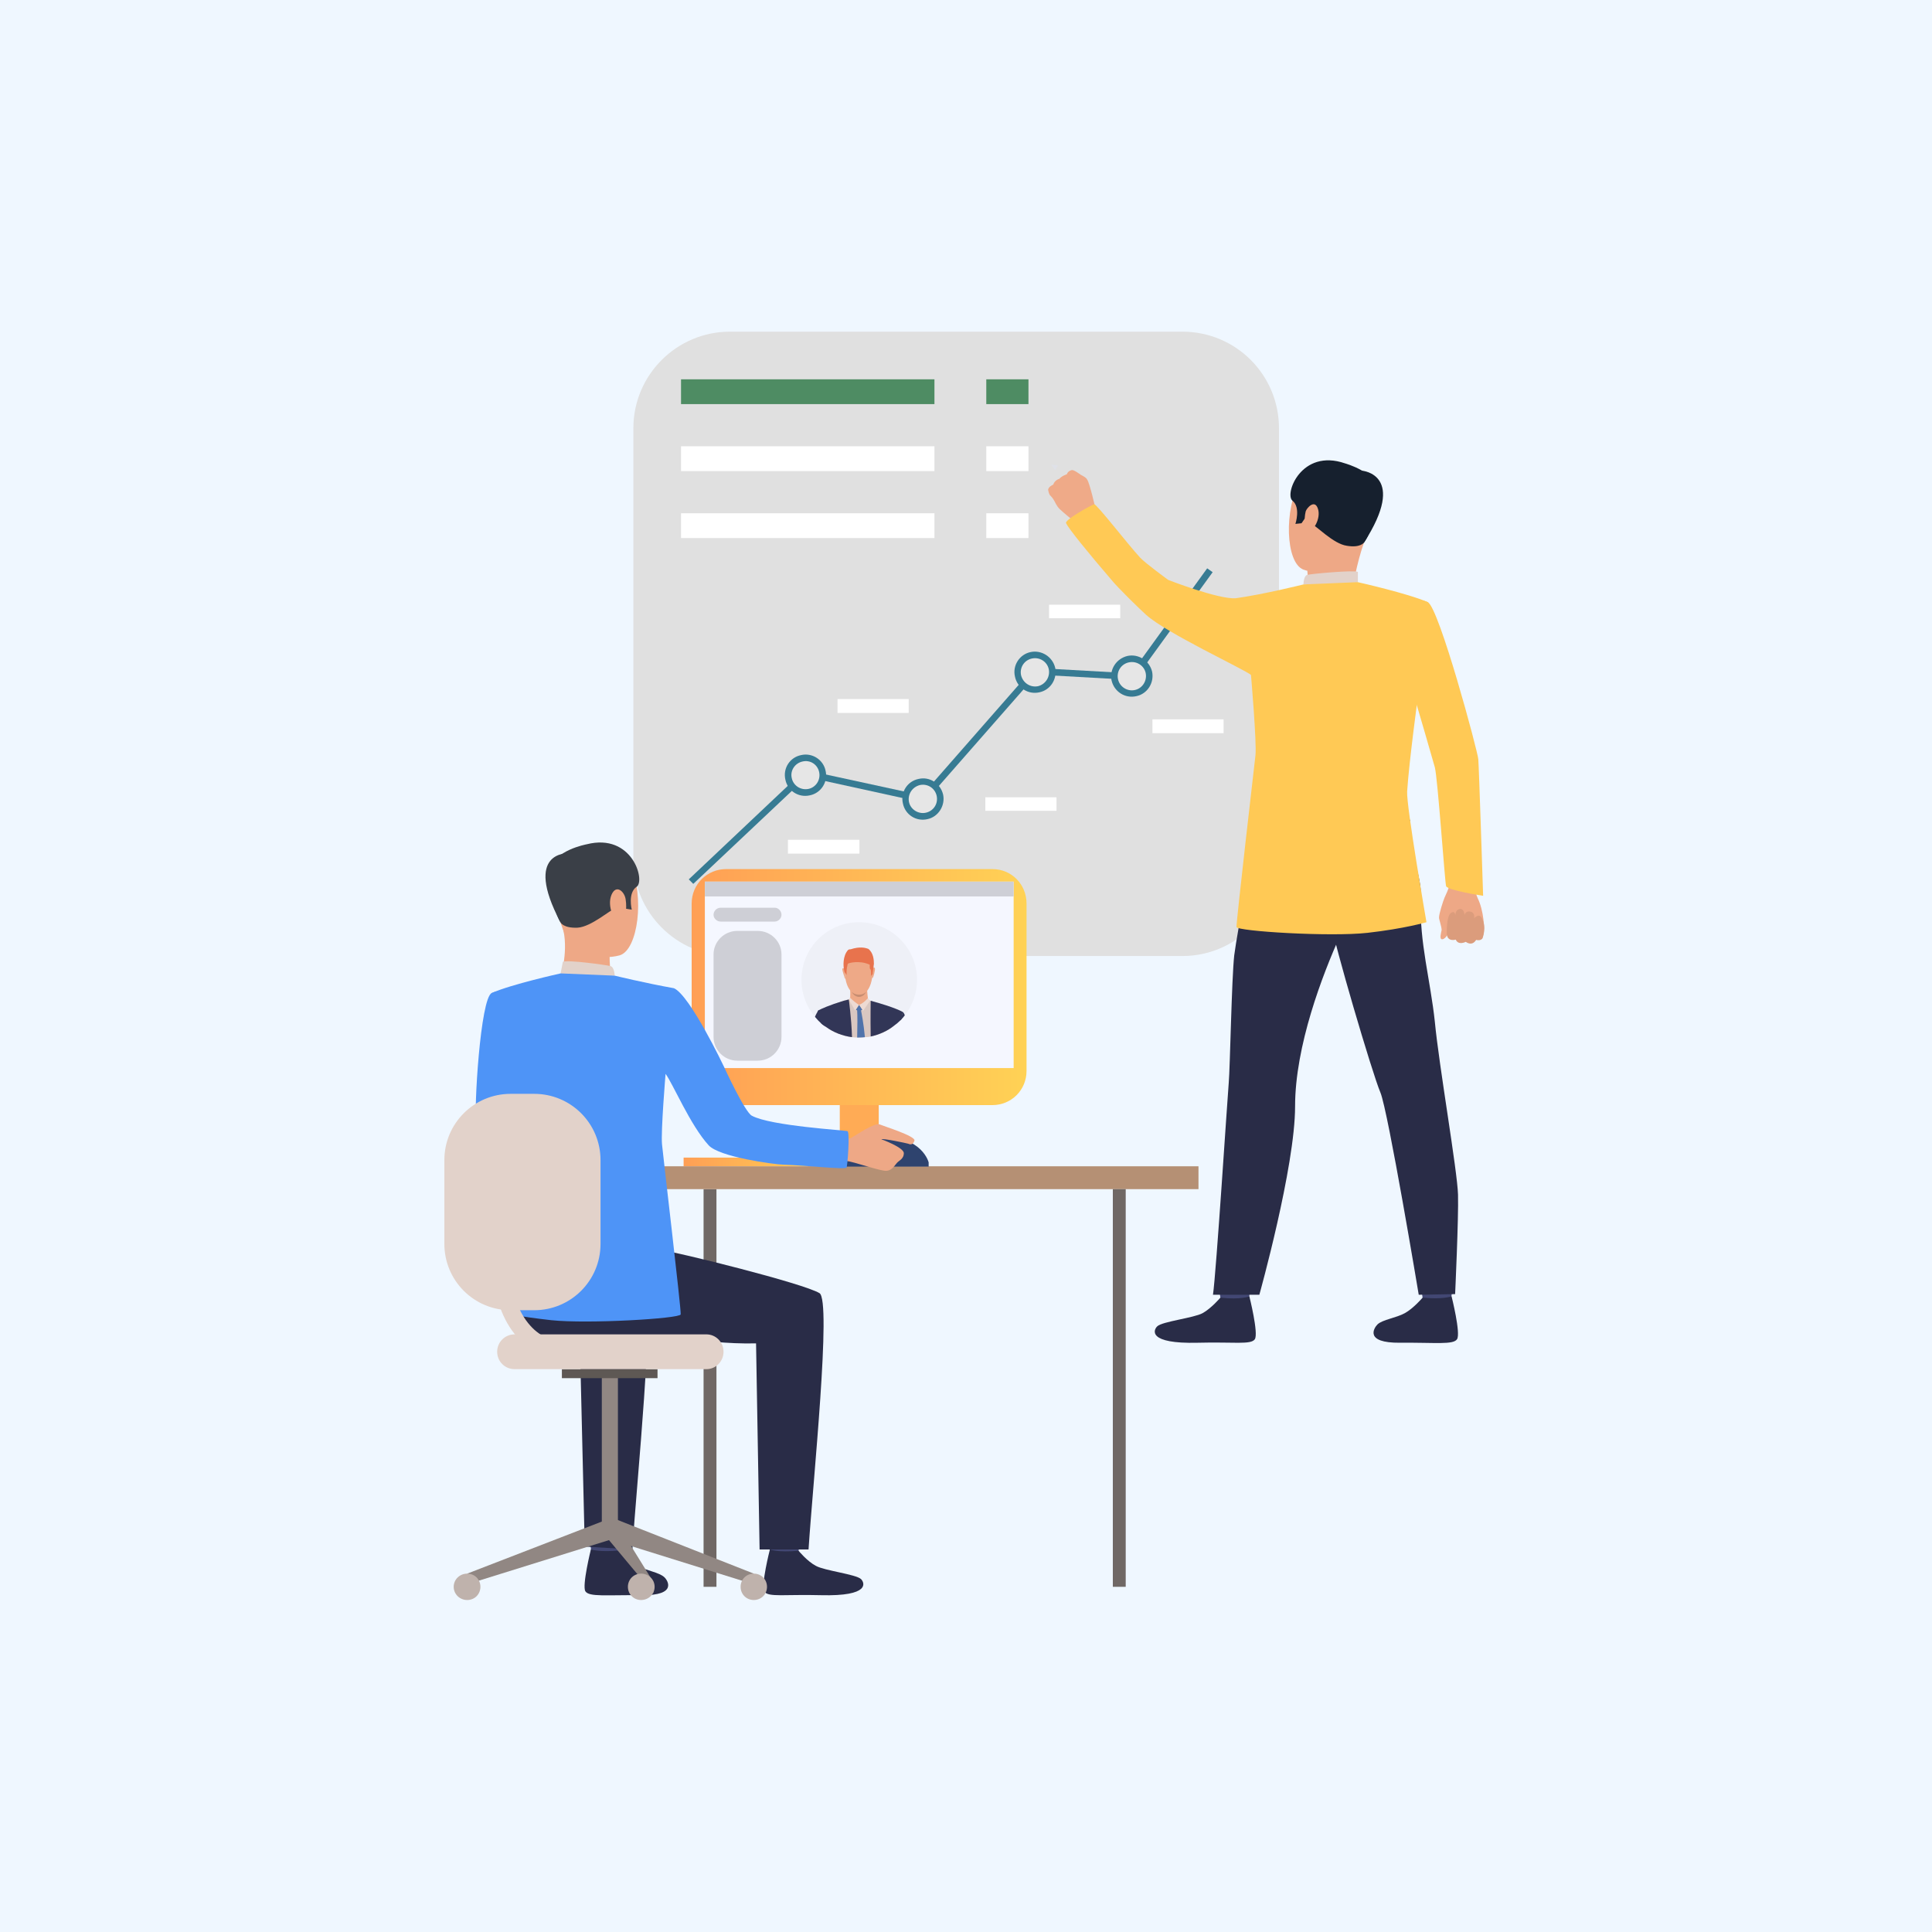 <svg xmlns="http://www.w3.org/2000/svg" viewBox="0 0 600 600" width="600" height="600"><defs><linearGradient id="P" gradientUnits="userSpaceOnUse"></linearGradient><linearGradient id="g1" x2="1" href="#P" gradientTransform="matrix(45.762,0,0,2.716,212.327,359.486)"><stop stop-color="#ff9f55"></stop><stop offset="1" stop-color="#ffd255"></stop></linearGradient><linearGradient id="g2" x2="1" href="#P" gradientTransform="matrix(104.012,0,0,73.375,214.826,269.865)"><stop stop-color="#ff9f55"></stop><stop offset="1" stop-color="#ffd255"></stop></linearGradient></defs><style>tspan{white-space:pre}.a{fill:#eff7ff}.b{fill:#e0e0e0}.c{fill:#377b93}.d{fill:#e6e6e6}.e{fill:#fff}.f{fill:#4e8c63}.g{fill:url(#g1)}.h{fill:#706865}.i{fill:#ccbdb7}.j{fill:#ffab55}.k{fill:#b59074}.l{fill:#4e94f7}.m{fill:#ead8cf}.n{fill:#da9b5b}.o{fill:#424773}.p{fill:#292c47}.q{fill:#eea886}.r{fill:#3a3f47}.s{fill:#e2d2ca}.t{fill:#323657}.u{fill:#918783}.v{fill:#5e5854}.w{fill:#bfb2ac}.x{fill:url(#g2)}.y{fill:#f5f7ff}.z{fill:#cecfd6}.A{fill:#2e436e}.B{fill:#eef0f7}.C{fill:#d9c7c1}.D{fill:#eea987}.E{fill:#e8734d}.F{fill:#c78d71}.G{fill:#eddad3}.H{fill:#5073ab}.I{fill:#db9c7c}.J{fill:#ffc955}.K{fill:#efaa88}.L{fill:#16202e}.M{fill:#dfe1e8}</style><path class="a" d="m-17-21h631v637h-631z"></path><path class="b" d="m196.7 133c0-16.6 13.5-30 30-30h140.5c16.6 0 30 13.4 30 30v133.9c0 16.5-13.4 30-30 30h-140.5c-16.5 0-30-13.5-30-30z"></path><path class="c" d="m215.3 274.5l-1.4-1.4 36-34 36.4 7.9 34.7-39.6 30.3 1.7 23.6-32.6 1.7 1.2-24.3 33.5-30.4-1.7-34.9 39.8-36.5-8z"></path><path class="d" d="m291.9 247c0.6 2.9-1.2 5.8-4.1 6.4-3 0.6-5.8-1.2-6.5-4.1-0.6-2.9 1.3-5.8 4.2-6.4 2.9-0.7 5.8 1.2 6.4 4.1z"></path><path fill-rule="evenodd" class="c" d="m288 254.4c-3.5 0.8-6.9-1.4-7.6-4.9-0.8-3.5 1.4-6.9 4.9-7.6 3.4-0.8 6.8 1.4 7.6 4.9 0.7 3.4-1.5 6.9-4.9 7.6zm-2.3-10.6c-2.4 0.6-3.9 2.9-3.4 5.3 0.5 2.3 2.9 3.8 5.2 3.3 2.4-0.5 3.9-2.8 3.4-5.2-0.5-2.4-2.8-3.9-5.2-3.4z"></path><path class="d" d="m326.7 207.6c0.6 2.9-1.2 5.8-4.1 6.4-2.9 0.7-5.8-1.2-6.4-4.1-0.7-2.9 1.2-5.8 4.1-6.4 2.9-0.6 5.8 1.2 6.4 4.1z"></path><path fill-rule="evenodd" class="c" d="m322.8 215c-3.5 0.8-6.9-1.4-7.6-4.9-0.8-3.4 1.4-6.9 4.9-7.6 3.4-0.7 6.8 1.5 7.6 4.9 0.7 3.5-1.5 6.9-4.9 7.6zm-2.3-10.5c-2.4 0.5-3.9 2.8-3.4 5.2 0.6 2.4 2.9 3.9 5.3 3.4 2.3-0.6 3.8-2.9 3.3-5.3-0.5-2.3-2.8-3.8-5.2-3.3z"></path><path class="d" d="m356.8 208.8c0.6 2.9-1.2 5.8-4.1 6.5-3 0.6-5.8-1.3-6.5-4.2-0.6-2.9 1.3-5.8 4.2-6.4 2.9-0.6 5.8 1.2 6.4 4.1z"></path><path fill-rule="evenodd" class="c" d="m352.9 216.2c-3.5 0.8-6.9-1.4-7.7-4.9-0.7-3.4 1.5-6.8 5-7.6 3.4-0.7 6.8 1.5 7.6 4.9 0.7 3.5-1.5 6.9-4.9 7.6zm-2.3-10.5c-2.4 0.5-3.9 2.8-3.4 5.2 0.5 2.4 2.9 3.9 5.2 3.4 2.4-0.5 3.9-2.9 3.4-5.3-0.5-2.3-2.8-3.8-5.2-3.3z"></path><path class="d" d="m255.4 239.6c0.7 2.9-1.2 5.8-4.1 6.4-2.9 0.7-5.8-1.2-6.4-4.1-0.7-2.9 1.2-5.8 4.1-6.4 2.9-0.7 5.8 1.2 6.4 4.1z"></path><path fill-rule="evenodd" class="c" d="m251.5 247c-3.5 0.8-6.9-1.4-7.6-4.9-0.8-3.5 1.4-6.9 4.9-7.6 3.4-0.8 6.9 1.4 7.6 4.9 0.8 3.4-1.4 6.9-4.9 7.6zm-2.3-10.5c-2.3 0.5-3.9 2.8-3.3 5.2 0.5 2.3 2.8 3.8 5.2 3.3 2.3-0.5 3.8-2.8 3.3-5.2-0.5-2.4-2.8-3.9-5.2-3.3z"></path><path class="e" d="m244.7 260.8h22.2v4.3h-22.2z"></path><path class="e" d="m260.1 217.1h22.1v4.3h-22.1z"></path><path class="e" d="m306 247.6h22.1v4.2h-22.1z"></path><path class="e" d="m325.8 187.8h22.1v4.2h-22.1z"></path><path class="e" d="m357.9 223.4h22.1v4.3h-22.1z"></path><path class="f" d="m211.5 117.8h78.7v7.7h-78.7z"></path><path class="e" d="m211.5 138.6h78.7v7.7h-78.7z"></path><path class="e" d="m211.5 159.4h78.7v7.7h-78.7z"></path><path class="f" d="m306.3 117.8h13.1v7.7h-13.1z"></path><path class="e" d="m306.3 138.6h13.1v7.7h-13.1z"></path><path class="e" d="m306.3 159.4h13.1v7.7h-13.1z"></path><path class="g" d="m212.3 359.5h45.8v2.7h-45.8z"></path><path class="h" d="m218.5 369.3h4v123.5h-4z"></path><path class="i" d="m250.9 358.7h31.8v3.9h-31.8z"></path><path class="j" d="m260.8 325.6h12.1v36.6h-12.1z"></path><path class="k" d="m195.9 362.2h176.3v7.1h-176.3z"></path><path class="l" d="m162.1 319.7c0 0-1.9 27.1 3.3 30.3 3.3 2 16.5 8.9 16.2 10.1-0.4 1.3-7.5 11.4-7.5 11.4 0 0-25.3-16.6-26.2-21.9-0.8-5.1 1.3-39.6 4.8-41.2 2.6-1.2 4-0.2 7.2 2.3 4.7 3.4 2.2 9 2.2 9z"></path><path class="m" d="m208.3 327.4l2.2-0.8c0 0-2.8-6.5-4-6.4-1.4 0.2-3.1 0.7-3.1 0.7z"></path><path class="n" d="m208.8 328.6c-0.3-0.2-4.8-8.8-4.8-8.8l-9.5 1.3 5.2 10.1z"></path><path class="o" d="m193.3 475.9c0 0-0.8 5.5-0.9 6.3-0.1 0.9-8.8-0.4-8.8-0.4l-0.7-6.6c0 0 9.3 0 10.4 0.7z"></path><path class="p" d="m192.5 481.5c0 0 2.7 3.3 5.4 4.8 2.6 1.4 6.8 2 8.4 3.5 1.1 1 4.1 5.7-6.9 5.6-11.1-0.1-16.4 0.6-17.6-1.2-1.1-1.7 1.7-13 1.7-13 0 0 2.7 0.9 9 0.3z"></path><path class="o" d="m248.8 476c0 0-0.8 5.5-0.9 6.3-0.1 0.8-8.8-0.5-8.8-0.5l-0.7-6.5c0 0 9.3-0.1 10.4 0.7z"></path><path class="p" d="m248 481.6c0 0 2.7 3.3 5.4 4.7 2.7 1.5 12.4 2.6 14 4.1 1.1 1.1 3 5.4-12.5 5-11-0.3-16.3 0.7-17.5-1.1-1.2-1.8 1.7-13.1 1.7-13.1 0 0 2.4 1 8.9 0.4z"></path><path class="p" d="m165.3 381.5c0 0 31.5 5.3 38.6 6.4 7.2 1.1 45.7 10.7 50.6 13.7 3.8 2.3-2 58.2-3.4 79.6h-15.2l-1.1-64c-18.3 0.4-31.3-4.3-44.6-2.3-13.2 2-24.3 4.9-32.7-6.4 0 0-0.4-24.6 7.8-27z"></path><path class="p" d="m196.4 481.2l-14.8-0.9-1.5-63.1c-7.8 0.1-10.5-0.4-16.9-1.1l-11.9-27.8c10.4 2.1 44 10.5 48.5 13.3 3.8 2.3-2.1 58.3-3.4 79.6z"></path><path class="q" d="m179.8 263.3c0 0 11.6-3.1 16 5.8 4.4 9 2.4 26-3.4 27.6-5.9 1.6-14.2-0.3-16.7-5.8-2.4-5.6-4.3-13.5-3.7-18.7 0.6-5.1 4.7-7.6 7.8-8.9z"></path><path class="q" d="m189.3 294.9c0 0-0.1 6.8 0.7 8.3 0.7 1.4-16.1 1.1-16.1 1.1 0 0 2.6-8.2 1.1-15.2-1.5-6.9 14.3 5.8 14.3 5.8z"></path><path class="r" d="m174.1 286.5c0 0 0.9 1.8 5.3 1.6 4.3-0.3 10.1-5.6 11.9-6.1 1.9-0.4 2-1.5 2-1.5l1 1.7 1.9 0.3c0 0-1.3-5.2 1.5-7.1 2.8-1.8-1.3-16.8-15.5-13.2 0 0-10.8 2-11 8.1-0.1 6 0.8 13 2.9 16.2z"></path><path class="s" d="m190.9 303c0 0-0.1-2.8-1.4-3-1.2-0.3-13.2-2-14.7-1.3l-0.7 3.6c0 0 3 1.9 16.8 0.7z"></path><path class="q" d="m194.3 279.3c-0.3-2.3-2.9-4.9-4.4-1.4-1.5 3.6 1 8.7 2.7 8.5 1.6-0.3 2.2-4 1.7-7.1z"></path><path class="t" d="m241 335.8q0 0 0 0 0.1 0.1 0 0z"></path><path class="r" d="m176.4 265c0 0-14-0.7-2.4 21.3z"></path><path class="u" d="m145.1 488.7l1 3 44.3-13.8-2.1-5.9z"></path><path class="u" d="m186.9 427.7h5v48.1h-5z"></path><path class="v" d="m174.5 425.2h29.7v2.8h-29.7z"></path><path class="u" d="m234.1 488.7l-1.1 3-44.2-13.8 1.9-6.3z"></path><path class="u" d="m202.9 491.3v3.5l-14.1-16.9 1.9-6.3z"></path><path class="w" d="m234.1 496.9c-2.3 0-4.1-1.8-4.1-4.1 0-2.3 1.8-4.1 4.1-4.1 2.3 0 4.1 1.8 4.1 4.1 0 2.3-1.8 4.1-4.1 4.1z"></path><path class="w" d="m199.1 496.9c-2.3 0-4.1-1.8-4.1-4.1 0-2.3 1.8-4.1 4.1-4.1 2.3 0 4.2 1.8 4.2 4.1 0 2.3-1.9 4.1-4.2 4.1z"></path><path class="w" d="m145.1 496.9c-2.3 0-4.2-1.8-4.2-4.1 0-2.3 1.9-4.1 4.2-4.1 2.3 0 4.1 1.8 4.1 4.1 0 2.3-1.8 4.1-4.1 4.1z"></path><path class="s" d="m154.4 419.8c0-3 2.4-5.4 5.4-5.4h59.6c2.9 0 5.3 2.4 5.3 5.4 0 3-2.4 5.4-5.3 5.4h-59.6c-3 0-5.4-2.4-5.4-5.4z"></path><path class="h" d="m345.6 369.3h4v123.5h-4z"></path><path class="x" d="m214.8 280.6c0-6 4.8-10.7 10.7-10.7h82.7c5.9 0 10.6 4.7 10.6 10.7v52c0 5.9-4.7 10.6-10.6 10.6h-82.7c-5.9 0-10.7-4.7-10.7-10.6z"></path><path class="y" d="m218.9 273.8h95.9v57.9h-95.9z"></path><path class="z" d="m218.9 273.8h95.9v4.6h-95.9z"></path><path class="z" d="m221.6 284.1c0-1.2 1-2.2 2.2-2.2h16.8c1.1 0 2.1 1 2.1 2.2 0 1.1-1 2.1-2.1 2.1h-16.8c-1.2 0-2.2-1-2.2-2.1z"></path><path class="z" d="m221.6 296.4c0-4 3.3-7.3 7.4-7.3h6.3c4.1 0 7.4 3.3 7.4 7.3v25.6c0 4.1-3.3 7.4-7.4 7.4h-6.3c-4.1 0-7.4-3.3-7.4-7.4z"></path><path class="A" d="m288.4 362.3v-1.3c0 0-1.9-8.1-14.9-8.1-12.9 0-12.7 9.4-12.7 9.4z"></path><path class="q" d="m260.7 354.1c0 0 2.8-0.2 3.8-0.8 1.1-0.6 7.2-4.8 8.7-4.1 1.4 0.6 11.1 3.6 10.8 5-0.4 1.4-1.3 1.3-1.9 1-0.7-0.2-7.7-1.7-8.4-1.4 0 0 6.9 2.5 7 4.3 0 1.8-1.5 2.3-2.1 3-0.7 0.7-1.5 2.4-3.3 2.5-1.7 0.2-10.4-2.9-12.2-3-1.8-0.1-5.1 0.1-5.3-0.2-0.2-0.3 2.9-6.3 2.9-6.3z"></path><path class="l" d="m209.3 306.9c-9-1.6-18.4-3.9-18.4-3.9l-16.8-0.7c0 0-15.4 3.4-21.4 6.1-0.6 0.3-0.6 13.8-2.2 17.3l5 10.6c0 0 2.9 20.9 3.5 30.3 0.3 4.3-0.7 41.4-0.7 41.4 0 0 1.5 0.7 12.9 2 11.4 1.2 40-0.5 40.2-1.8 0.2-1.4-5.6-50.3-5.8-52.8-0.4-3.9 1.1-21.9 1.1-21.9 2.2 2.9 7.7 16 13.4 22.2 3.3 3.6 20 5.9 23.2 6 6.8 0.2 19.3 1.6 19.6 0.9 0.3-0.4 1.1-11.1 0.3-11.3-0.6-0.3-23.8-1.6-29.7-4.8-2.2-1.1-8.7-15.3-8.7-15.3 0 0-10.5-22.1-15.5-24.3z"></path><path class="s" d="m138 360.3c0-11.4 9.2-20.6 20.6-20.6h7.3c11.4 0 20.6 9.2 20.6 20.6v26c0 11.4-9.2 20.6-20.6 20.6h-7.3c-11.4 0-20.6-9.2-20.6-20.6z"></path><path class="s" d="m177.9 422.5c-7.2 0-13-2.4-17.2-7.2-9.7-10.7-8-29.5-7.9-30.3 0.1-1.4 1.5-2.5 2.9-2.4 1.5 0.2 2.6 1.5 2.5 3-0.1 0.2-1.6 17.2 6.5 26.1 3.2 3.6 7.6 5.4 13.2 5.4 1.5 0 2.7 1.2 2.7 2.7 0 1.5-1.2 2.7-2.7 2.7z"></path><path class="B" d="m248.9 304.3c0 4.4 1.6 8.4 4.2 11.5q0.9 1.1 2 2.1 0.3 0.2 0.6 0.5 0.4 0.3 0.8 0.5c2.3 1.7 5.1 2.8 8.1 3.2q0.8 0.1 1.6 0.1 0.3 0 0.6 0 0.9 0 1.8-0.1 0.9 0 1.8-0.2c2.7-0.6 5.2-1.7 7.3-3.4q1-0.7 1.9-1.6 0.1-0.1 0.3-0.3 0.6-0.6 1.1-1.3c2.4-3.1 3.8-6.9 3.8-11 0-9.9-8.1-17.9-18-17.9-9.9 0-17.9 8-17.9 17.9z"></path><path class="C" d="m255.2 314.2l1.3 4.7c2.3 1.7 5.1 2.8 8.1 3.2q0.8 0.1 1.6 0.1 0.3 0 0.6 0 0.9 0 1.8-0.1 0.9 0 1.8-0.2c2.7-0.6 5.2-1.7 7.3-3.4 0.3-1.5 0.6-3.3 0.8-4.9-1.3-0.5-5.5-1.9-8.1-2.8q-0.1 0-0.2 0 0-0.1-0.1-0.1-0.3-0.1-0.5-0.2-0.2 0-0.4-0.1c-0.5-0.2-0.9-0.3-1.1-0.4q0 0 0 0 0 0 0 0l-3.6 0.3h-0.6l-0.2 0.1q0 0-0.1 0c-0.2 0-0.8 0.2-1.6 0.4q0 0 0 0c-2.1 0.7-5.6 1.9-6.8 3.4z"></path><path class="D" d="m265.9 295.4c0 0-4.3 0.7-3.5 7.4 0.7 6.7 4.4 6.1 4.7 6.1 0.2 0 3.8 0.1 4-8.1 0 0 0-6-5.2-5.4z"></path><path class="D" d="m264 307c0 0 0.2 2.7-0.1 3.3-0.2 0.6 3.4 2.5 5.7 0.3 0 0-0.4-3-0.3-4 0.2-1.1-5.3 0.4-5.3 0.4z"></path><path class="D" d="m262.3 300.9c0 0-0.5-0.5-0.7 0-0.1 0.5 0.8 2.8 0.7 2.9 0 0 0.1 0.2 0.2 0.1 0.1-0.1-0.2-3-0.2-3z"></path><path class="D" d="m271 300.7c0 0 0.5-0.5 0.7 0 0.2 0.5-0.5 2.8-0.6 2.9 0 0-0.2 0.2-0.3 0.1-0.1-0.1 0.2-3 0.2-3z"></path><path class="E" d="m262 300.3c0.1 1 0.3 1.6 0.3 1.6l0.6 0.9c0 0 0-1.8 0.1-2.1 0-0.1 0-0.3 0.1-0.5 0.1-0.4 0.1-0.7 0.2-0.9 0.1-0.2 3.6-1.2 6.8 0.3 0 0 0 0.2 0 0.5 0 0.4 0 0.8 0.2 0.9 0.3 0.1 0.2 2.1 0.2 2.1l0.5-0.6c0 0 0.1-1.1 0.3-2.3q0 0 0 0 0-0.4 0.1-0.8c0-1.2-0.1-3.4-1.7-4.7-1-0.4-2.7-0.8-5.5 0.1 0 0-0.6 0-0.8 0.2-1.8 1.9-1.4 5.3-1.4 5.3z"></path><path class="F" d="m269 308c0 0-0.7 0.9-2.2 0.9-1.6 0-2.3-0.9-2.3-0.9 0 0 0.7 1.6 2.3 1.6 1.5 0 2.2-1.6 2.2-1.6z"></path><path class="D" d="m270.1 310.7c0 0-1.2 2-3.3 2.2-1.4 0.1-2.6-1.7-3.2-2.5 0 0 3.1-1.3 6.5 0.3z"></path><path class="G" d="m264 309.8c0 0 0.9 1.1 2.8 2.3l-1.2 1.8-2-3.5z"></path><path class="G" d="m269.5 310c0 0-1.1 1.4-2.7 2.1l1.2 1.9 2.2-3.2z"></path><path class="H" d="m266.8 312.1l-1 1.5c0 0 1 0.6 2 0z"></path><path class="t" d="m254 313.9q0 0 0 0.1c0.1 0.4 0.6 1.9 1.1 3.9q0.3 0.2 0.6 0.5 0.4 0.3 0.8 0.5c2.3 1.7 5.1 2.8 8.1 3.2-0.2-6.2-1-11.7-1-11.7q-0.8 0.2-1.6 0.4 0 0 0 0c-4.6 1.4-6.9 2.5-7.7 2.9q0 0 0 0-0.3 0.2-0.3 0.2z"></path><path class="t" d="m270.4 321.9c2.7-0.6 5.2-1.7 7.3-3.4q1-0.7 1.9-1.6 0.1-0.1 0.3-0.3c0.3-1.3 0.5-2.2 0.5-2.3 0 0-2.2-1.4-10-3.5q0 0 0 0c0 0.2-0.1 5.2 0 11.1z"></path><path class="H" d="m266.2 313.8c0.1 1.6 0.1 4.8 0 8.4q0.3 0 0.6 0 0.9 0 1.8-0.1c-0.4-4.4-1-7.2-1.2-8.3q-0.2-0.5-0.2-0.5l-1 0.1q0 0.2 0 0.4z"></path><path class="t" d="m253.1 315.8q0.9 1.1 2 2.1 0.3 0.2 0.6 0.5l-1.4-4.7q0 0 0 0-0.1 0.1-0.3 0.3c-0.2 0.4-0.6 1-0.9 1.8z"></path><path class="t" d="m279.6 316.9q0.1-0.1 0.3-0.3 0.6-0.6 1.1-1.3-0.3-0.8-0.6-1z"></path><path class="q" d="m451.2 272c0 0-1 1.7-1.2 3.1-0.1 1.1-1 2.7-1.4 3.7-0.4 0.9-1.7 5-1.7 6.1-0.1 0.4 0.9 3.1 0.8 4-0.2 0.9-0.7 2.7 0.1 2.8 0.8 0.1 1.7-1.3 1.7-1.3 0 0-0.1 0.8 0.6 1.1 1.3 0.6 2 0.1 2 0.1 0 0 0.5 0.9 1.1 1 1.3 0.2 2-0.3 2-0.3 0 0 0.6 0.5 1.5 0.5 1.2 0 1.7-1.1 1.7-1.1 0 0 1.4 0.3 1.9-0.3 0.4-0.7 0.3-1.5 0.5-2.1 0.2-0.6 0.1-6.3-1.9-10.4-1.9-4.1 0.5-8.1 0.5-8.1z"></path><path class="I" d="m449.3 289.8c0 0-0.1-5.1 1.2-6.2 1.4-1.1 1.5 0.8 1.5 0.8 0 0-0.2-1.8 1.3-2.1 1.5-0.2 1.5 1.9 1.5 1.9 0 0 0.3-1.4 1.8-1.1 1.6 0.3 1.2 2.1 1.2 2.1 0 0 1.5-1.8 2.4-0.1 1.6 2.9 0.2 6.3 0.2 6.3 0 0-0.5 0.9-2 0.5 0 0-1 2.1-3.2 0.6 0 0-2.3 1.2-3.1-0.7 0 0-2.7 0.9-2.8-2z"></path><path class="J" d="m433.9 198.4c0 0 8.7 29.2 11.7 39.9 0.9 3.4 3.1 35.6 3.5 36.9 0.4 1.3 11.5 3 11.5 3 0 0-1.3-40.2-1.5-42.4-0.1-2.2-12.2-47.2-15.7-48.8-2.6-1.2-4-0.2-7.4 2.3-4.6 3.5-2.1 9.1-2.1 9.1z"></path><path class="K" d="m325.5 152.1c0 0 0.2 1.1 0.5 1.6 0 0 0.7 0.7 1.1 1.3q0.2 0.3 0.3 0.5c0.3 0.5 0.7 1.6 1.7 2.6 0.9 0.9 4.7 4 4.7 4l3.1-2.7 3.3-1.5c0 0-1.8-8-2.6-9q-0.1-0.2-0.2-0.3c-0.8-0.8-1.7-1-2.1-1.4-0.2-0.1-1.9-1.4-2.5-1.2-0.8 0.2-1.3 0.7-1.5 1.3 0 0-1.6 0.5-2.3 1.4 0 0-1.5 0.4-1.9 1.8 0 0-1.5 0.6-1.6 1.6z"></path><path class="o" d="m441 397.4c0 0 0.8 5.5 0.9 6.3 0.1 0.8 8.8-0.5 8.8-0.5l0.7-6.6c0 0-9.3 0-10.4 0.8z"></path><path class="p" d="m441.8 403c0 0-2.8 3.3-5.5 4.8-2.7 1.5-6.9 2-8.5 3.5-1.1 1.1-4.2 5.8 7 5.7 11.1-0.1 16.5 0.7 17.7-1.1 1.2-1.8-1.7-13.3-1.7-13.3 0 0-2.6 1-9 0.4z"></path><path class="o" d="m378.2 397.4c0 0 0.8 5.5 0.9 6.3 0.1 0.8 8.8-0.5 8.8-0.5l0.7-6.6c0 0-9.3 0-10.4 0.8z"></path><path class="p" d="m379 403c0 0-2.8 3.3-5.5 4.8-2.7 1.5-12.6 2.6-14.1 4.1-1.2 1.1-3.1 5.5 12.6 5.1 11.2-0.3 16.5 0.7 17.7-1.1 1.2-1.8-1.7-13.3-1.7-13.3 0 0-2.5 1.1-9 0.4z"></path><path class="p" d="m433.7 255.3c0 0 8.2 13 7.6 24.9-0.6 11.8 3 24.7 4.3 37.1 1.3 13.7 7 46.3 7.2 53.7 0.2 7.4-0.9 30.9-0.9 30.9l-11.3 0.2c0 0-9.5-57-11.9-62.8-2.5-5.8-14.7-47.3-15.1-51.9-0.4-4.7 20.1-32.1 20.1-32.1z"></path><path class="p" d="m390.4 257c0 0-6.2 32.4-7.1 39.7-0.8 7.2-1.3 35-1.7 39.5-0.4 4.6-3.9 59.1-4.9 65.9h14.4c0 0 11.1-39.7 11.1-58.5 0-18.8 8.5-40.9 14.1-53.3 5.5-12.4 18.2-12.7 21.6-35.7 0 0-42.9-4.9-47.5 2.4z"></path><path class="q" d="m420 145.3c0 0-11.1-4.2-16.2 4.2-5.1 8.5-4.6 25.3 1 27.4 5.6 2 13.9 1 16.8-4.3 2.8-5.3 5.4-12.9 5.3-18-0.1-5.1-4-7.9-6.9-9.3z"></path><path class="q" d="m406 177.3c0 0 0.4 2.9-0.3 4.4-0.8 1.5 14.3 1.5 14.3 1.5 0 0 1.2-8 3.6-14.7 2.3-6.8-17.6 8.8-17.6 8.8z"></path><path class="L" d="m423.6 168.5c0 0-1.1 1.7-5.3 1-4.3-0.6-9.5-6.3-11.2-6.9-1.8-0.6-1.8-1.7-1.8-1.7l-1.1 1.6-1.9 0.2c0 0 1.7-5.1-0.9-7.2-2.6-2 2.7-16.3 16.3-11.6 0 0 10.5 2.9 10.1 8.9-0.4 5.9-1.9 12.7-4.2 15.7z"></path><path class="s" d="m404.8 181.5c0 0 0-2.8 1.3-3 1.3-0.3 14.1-1.5 15.6-0.9v3.2c0 0-3 1.9-16.9 0.7z"></path><path class="q" d="m405.5 158.8c0.3-1 2.8-3.9 3.8-0.8 1 3-1.5 7.1-2.8 6.8-1.4-0.4-1.6-3.5-1-6z"></path><path class="J" d="m383.7 185.8c8.7-1.2 21.1-4.3 21.1-4.3l16.9-0.7c0 0 15.6 3.5 21.7 6.2 0.6 0.3 0.6 13.9 2.2 17.5l-5.1 10.7c0 0-2.9 21.2-3.5 30.6-0.3 4.3 6 40.6 6 40.6 0 0-6.8 2-18.3 3.3-11.6 1.3-40.5-0.5-40.7-1.8-0.1-1.4 5.6-50.9 5.9-53.4 0.4-4-1.4-24.9-1.4-24.9-2.6-2-26.1-12.9-32.5-18.6-1.7-1.5-8.9-8.5-10.9-11-7.3-8.5-13.3-15.9-14-17.5-0.8-0.9 7.9-5.7 8.7-5.9 0.7-0.2 10.5 12.5 14.3 16.6 1.7 1.8 8.7 6.9 8.7 6.9 0 0 15.4 6 20.9 5.7z"></path><path class="L" d="m423.1 146.2c0 0 14.1 1.2 0.5 22.3z"></path><path class="M" d="m327.7 146l-1.2-1.7 2.1 0.2z"></path></svg>